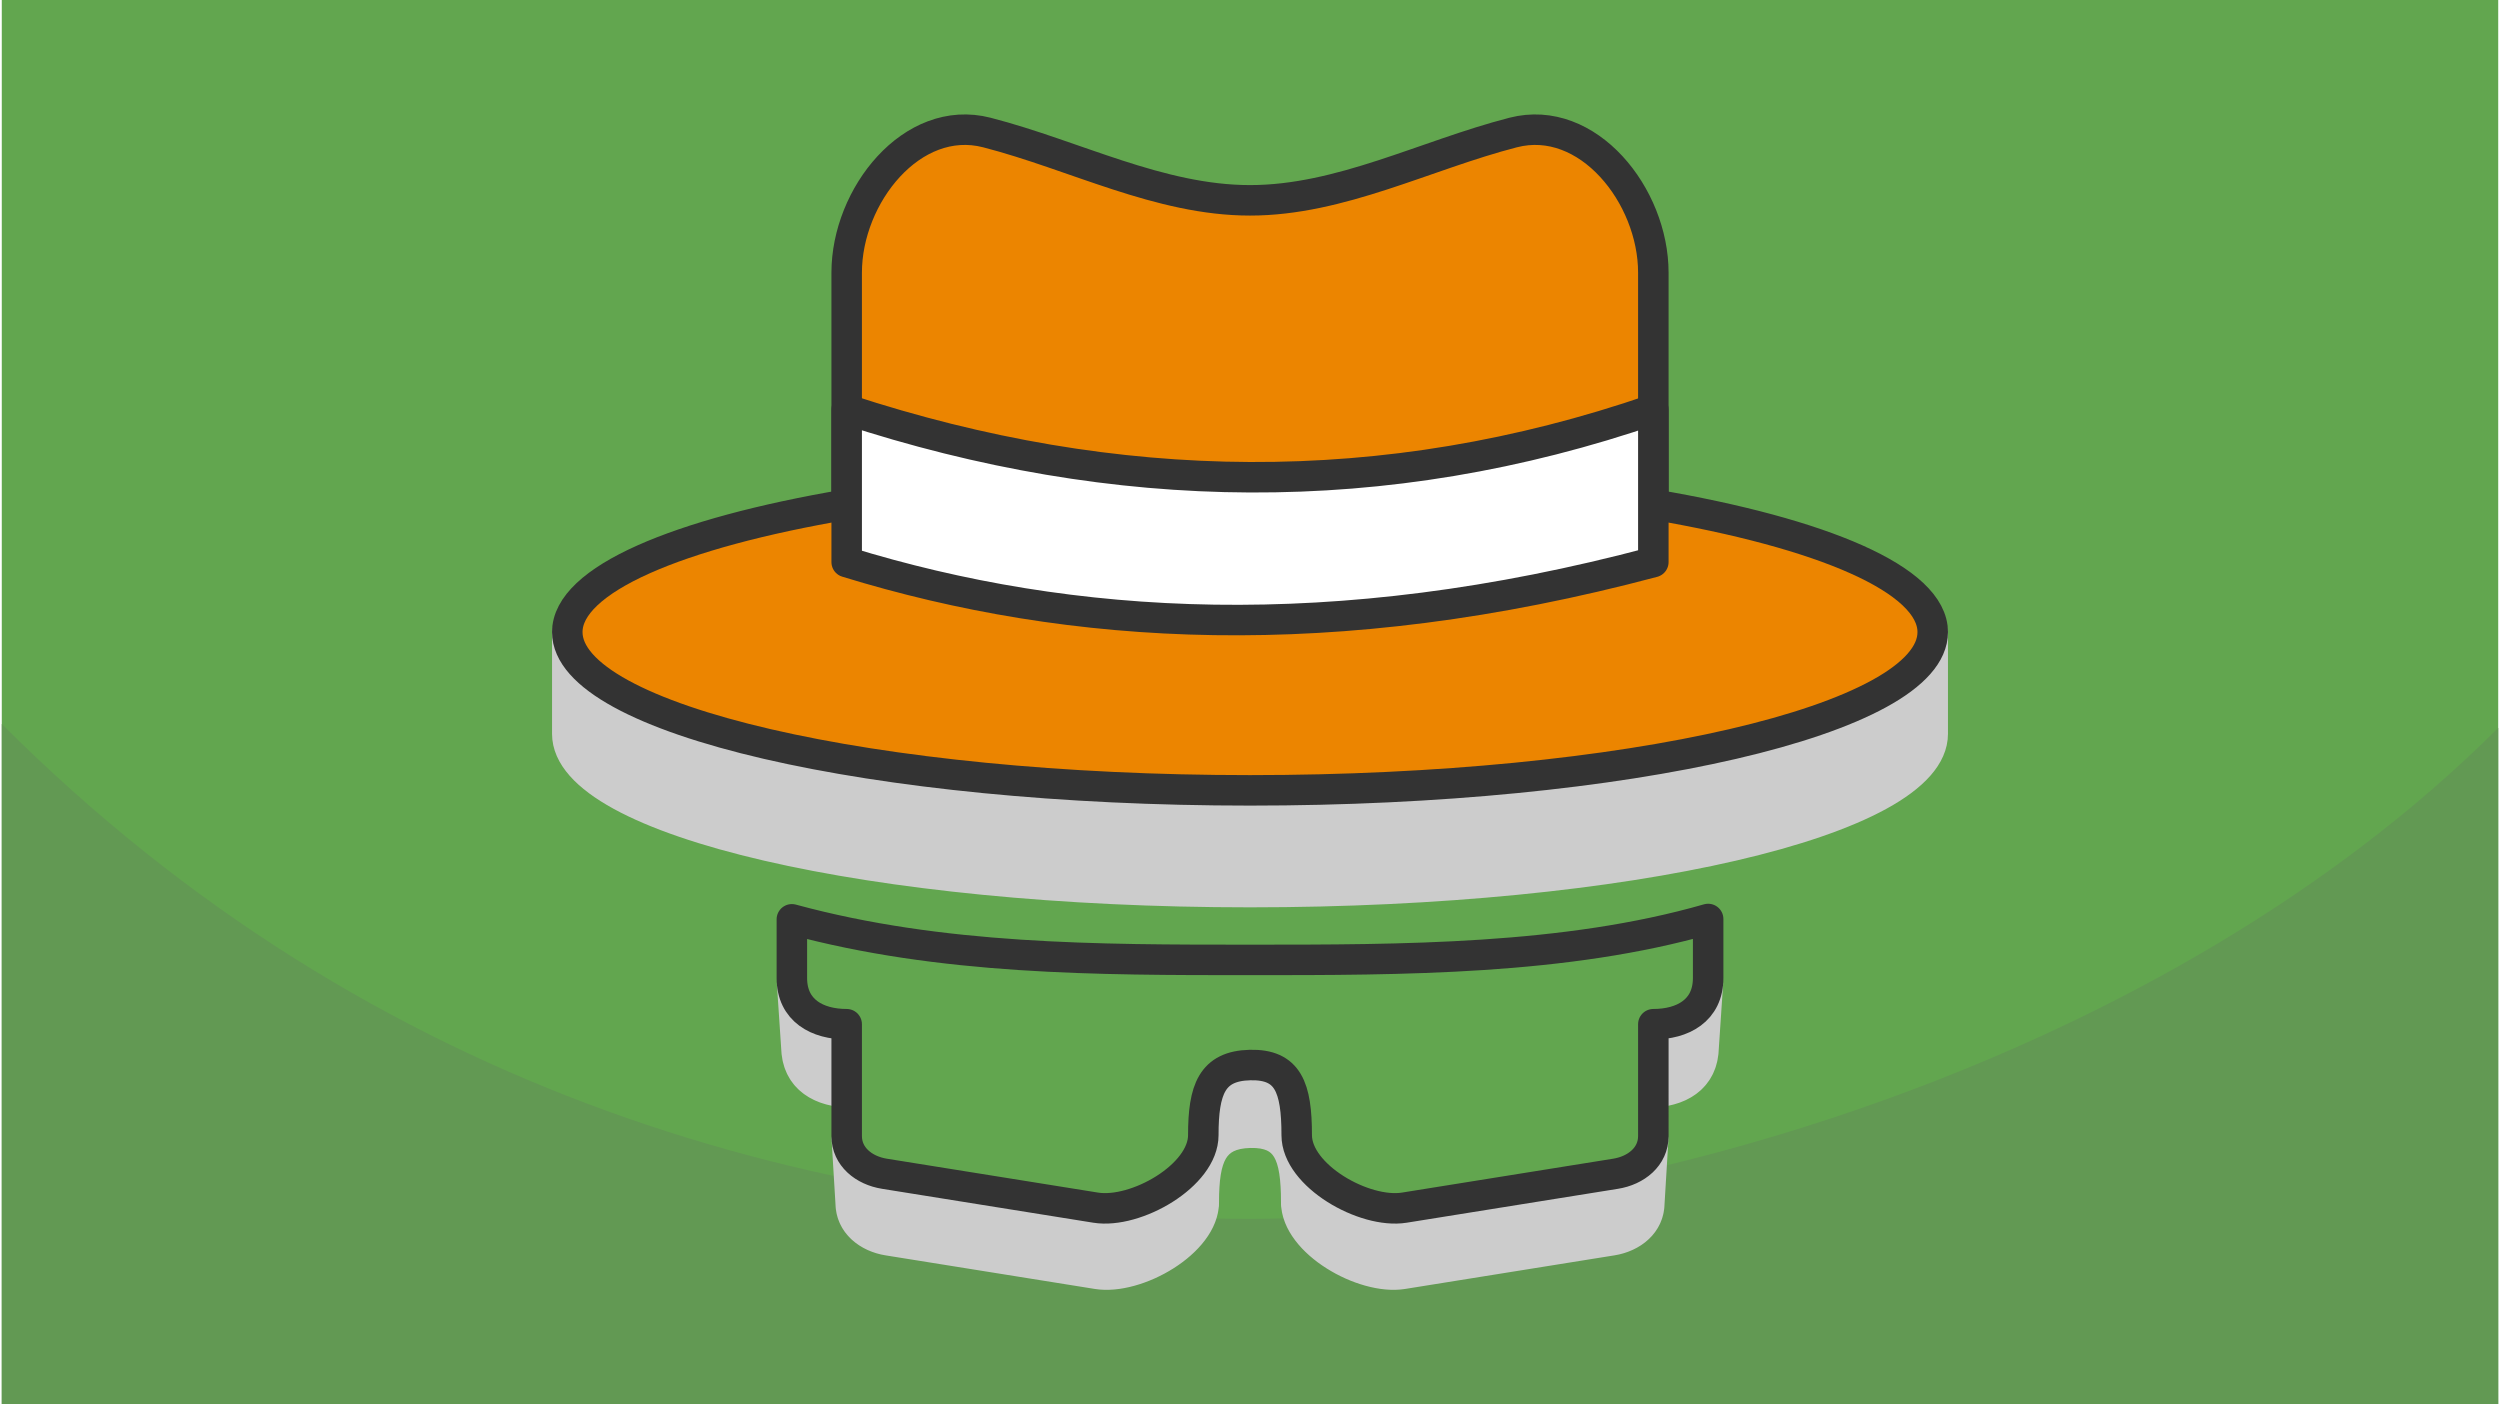 <?xml version="1.0" encoding="UTF-8"?>
<svg xmlns="http://www.w3.org/2000/svg" width="470" height="264" viewBox="0 0 188.803 106.202" shape-rendering="geometricPrecision" image-rendering="optimizeQuality" fill-rule="evenodd" xmlns:v="https://vecta.io/nano"><path d="M188.803 0H0v106.202h188.803z" fill="#62a64f"/><path d="M188.803 55.045c-24.999 24.999-65.834 37.132-94.401 37.132-31.969 0-66.254-9.276-94.402-37.424v51.449h188.803V55.045z" fill="#629953"/><g stroke-width="2.306" stroke-linejoin="round" stroke-miterlimit="2.613"><path d="M79.628 19.425c6.634 1.709 7.923 5.129 14.774 5.129s8.139-3.42 14.774-5.129c5.645-1.455 8.962 5.005 10.6 10.6l5.129 17.528 1.432.253h19.698V55.5c0 6.61-23.117 11.968-51.633 11.968S42.769 62.11 42.769 55.5v-7.694h19.697l1.433-.253 5.129-17.528c1.637-5.596 4.955-12.054 10.6-10.6z" stroke="#ccc" fill="#ccc"/><g stroke="#333"><path d="M74.499 10.022c6.634 1.709 13.052 5.129 19.903 5.129s13.269-3.42 19.903-5.129c5.645-1.455 10.6 4.77 10.6 10.599V38.15c12.81 2.178 21.13 5.691 21.13 9.656 0 6.61-23.117 11.968-51.633 11.968s-51.633-5.358-51.633-11.968c0-3.965 8.319-7.478 21.13-9.656V20.621c0-5.83 4.954-12.054 10.6-10.599z" fill="#ec8500"/><path d="M63.899 30.965c20.335 6.67 40.67 7.007 61.006 0V42.51c-24.18 6.442-44.031 5.22-61.006 0V30.965z" fill="#fff"/></g><g stroke="#ccc" fill="#ccc"><path d="M59.775 74.409l.346 5.179.065.411.105.378.143.346.178.315.211.284.242.253.27.224.295.195.318.167.339.14.356.112.373.087.386.06.397.037.405.012-.305-5.149-.409-.012-.401-.036-.39-.062-.376-.087-.361-.114-.342-.141-.321-.168-.299-.197-.272-.227-.244-.256-.213-.286-.18-.318-.144-.349-.106-.382zm4.139 11.794l.305 5.061.044.272.07.259.097.246.12.231.143.218.165.203.183.189.202.172.218.157.233.141.246.125.259.108.268.091.278.073.284.055 15.82 2.539.287.035.297.017.307-.003.316-.02.322-.037.327-.055.332-.07.335-.086.336-.101.337-.115.336-.129.334-.142.33-.156.325-.166.319-.179.312-.189.303-.2.292-.209.282-.219.268-.227.255-.235.239-.242.223-.249.205-.256.186-.261.165-.266.143-.27.12-.274.096-.278.07-.28.043-.283.014-.284-.035-5.064-.015.287-.043.285-.071.283-.097.28-.121.277-.145.274-.166.269-.188.263-.207.258-.225.252-.242.244-.257.238-.271.229-.284.221-.296.211-.306.202-.315.191-.322.18-.329.169-.333.157-.337.143-.339.131-.34.116-.34.102-.339.087-.335.071-.331.055-.325.038-.318.02-.311.002-.3-.016-.29-.036-15.979-2.564-.288-.056-.28-.074-.271-.091-.261-.109-.249-.126-.235-.143-.221-.159-.204-.174-.185-.19-.166-.206-.144-.219-.122-.234-.098-.249-.071-.261z"/><path d="M90.87 85.85l.035 5.064.008-.621.026-.582.045-.544.067-.504.091-.466.118-.427.147-.387.177-.349.212-.309.247-.27.285-.23.325-.192.368-.151.412-.112.46-.073.509-.032.509.008.46.051.412.093.368.135.325.178.285.22.247.264.211.306.178.349.147.391.118.435.091.477.067.521.045.564.026.607.007.65.036-5.064-.008-.657-.026-.613-.046-.57-.067-.526-.093-.482-.119-.439-.148-.396-.179-.352-.214-.309-.249-.266-.288-.223-.329-.18-.371-.136-.417-.094-.464-.052-.514-.008-.514.033-.465.073-.416.114-.372.153-.329.193-.287.232-.25.273-.213.313-.18.352-.148.391-.119.431-.092.471-.068.509-.045.549-.026.589z"/><path d="M97.934 85.85l-.036 5.064.015.284.043.283.07.28.096.278.12.274.143.27.165.266.186.261.205.256.222.249.24.242.254.235.269.227.281.219.293.209.303.2.312.189.318.179.326.167.33.155.333.142.336.129.337.115.337.101.335.086.331.07.328.055.322.037.315.02.307.003.298-.017.287-.035 15.819-2.539.285-.055.277-.073.269-.091.258-.108.247-.124.233-.141.218-.157.201-.173.184-.188.164-.203.143-.218.121-.232.096-.246.071-.259.044-.272.305-5.061-.045.275-.071.262-.097.248-.122.234-.145.22-.165.205-.186.19-.204.175-.22.158-.236.143-.248.126-.261.109-.272.091-.28.074-.287.056-15.98 2.564-.29.036-.3.016-.31-.002-.319-.02-.325-.038-.331-.055-.335-.071-.338-.087-.34-.102-.34-.116-.34-.13-.337-.144-.333-.157-.329-.168-.322-.181-.315-.191-.306-.202-.295-.211-.284-.221-.272-.229-.257-.237-.242-.245-.225-.252-.207-.258-.187-.263-.167-.269-.145-.274-.121-.277-.097-.28-.07-.283-.044-.285zm26.971-8.39l-.305 5.149.405-.012.397-.037.386-.06.372-.087.357-.112.339-.139.318-.167.295-.196.27-.223.241-.254.211-.284.179-.314.142-.346.105-.379.065-.411.346-5.179-.065.416-.106.382-.144.349-.181.318-.213.287-.244.256-.272.226-.298.197-.322.169-.342.14-.36.114-.376.087-.39.062-.401.036z"/></g><path d="M59.753 69.527v4.433c0 2.487 1.945 3.5 4.146 3.5v8.455c0 1.568 1.304 2.605 2.854 2.854l15.979 2.564c3.027.486 8.138-2.418 8.138-5.483 0-3.45.652-5.234 3.532-5.303s3.532 1.683 3.532 5.303c0 3.065 5.111 5.969 8.137 5.483l15.98-2.564c1.55-.249 2.854-1.284 2.854-2.854V77.46c2.2 0 4.146-1.013 4.146-3.5v-4.458c-10.781 3.095-23.1 3.095-34.649 3.095s-23.356 0-34.649-3.07z" stroke="#333" fill="#62a64f"/></g></svg>